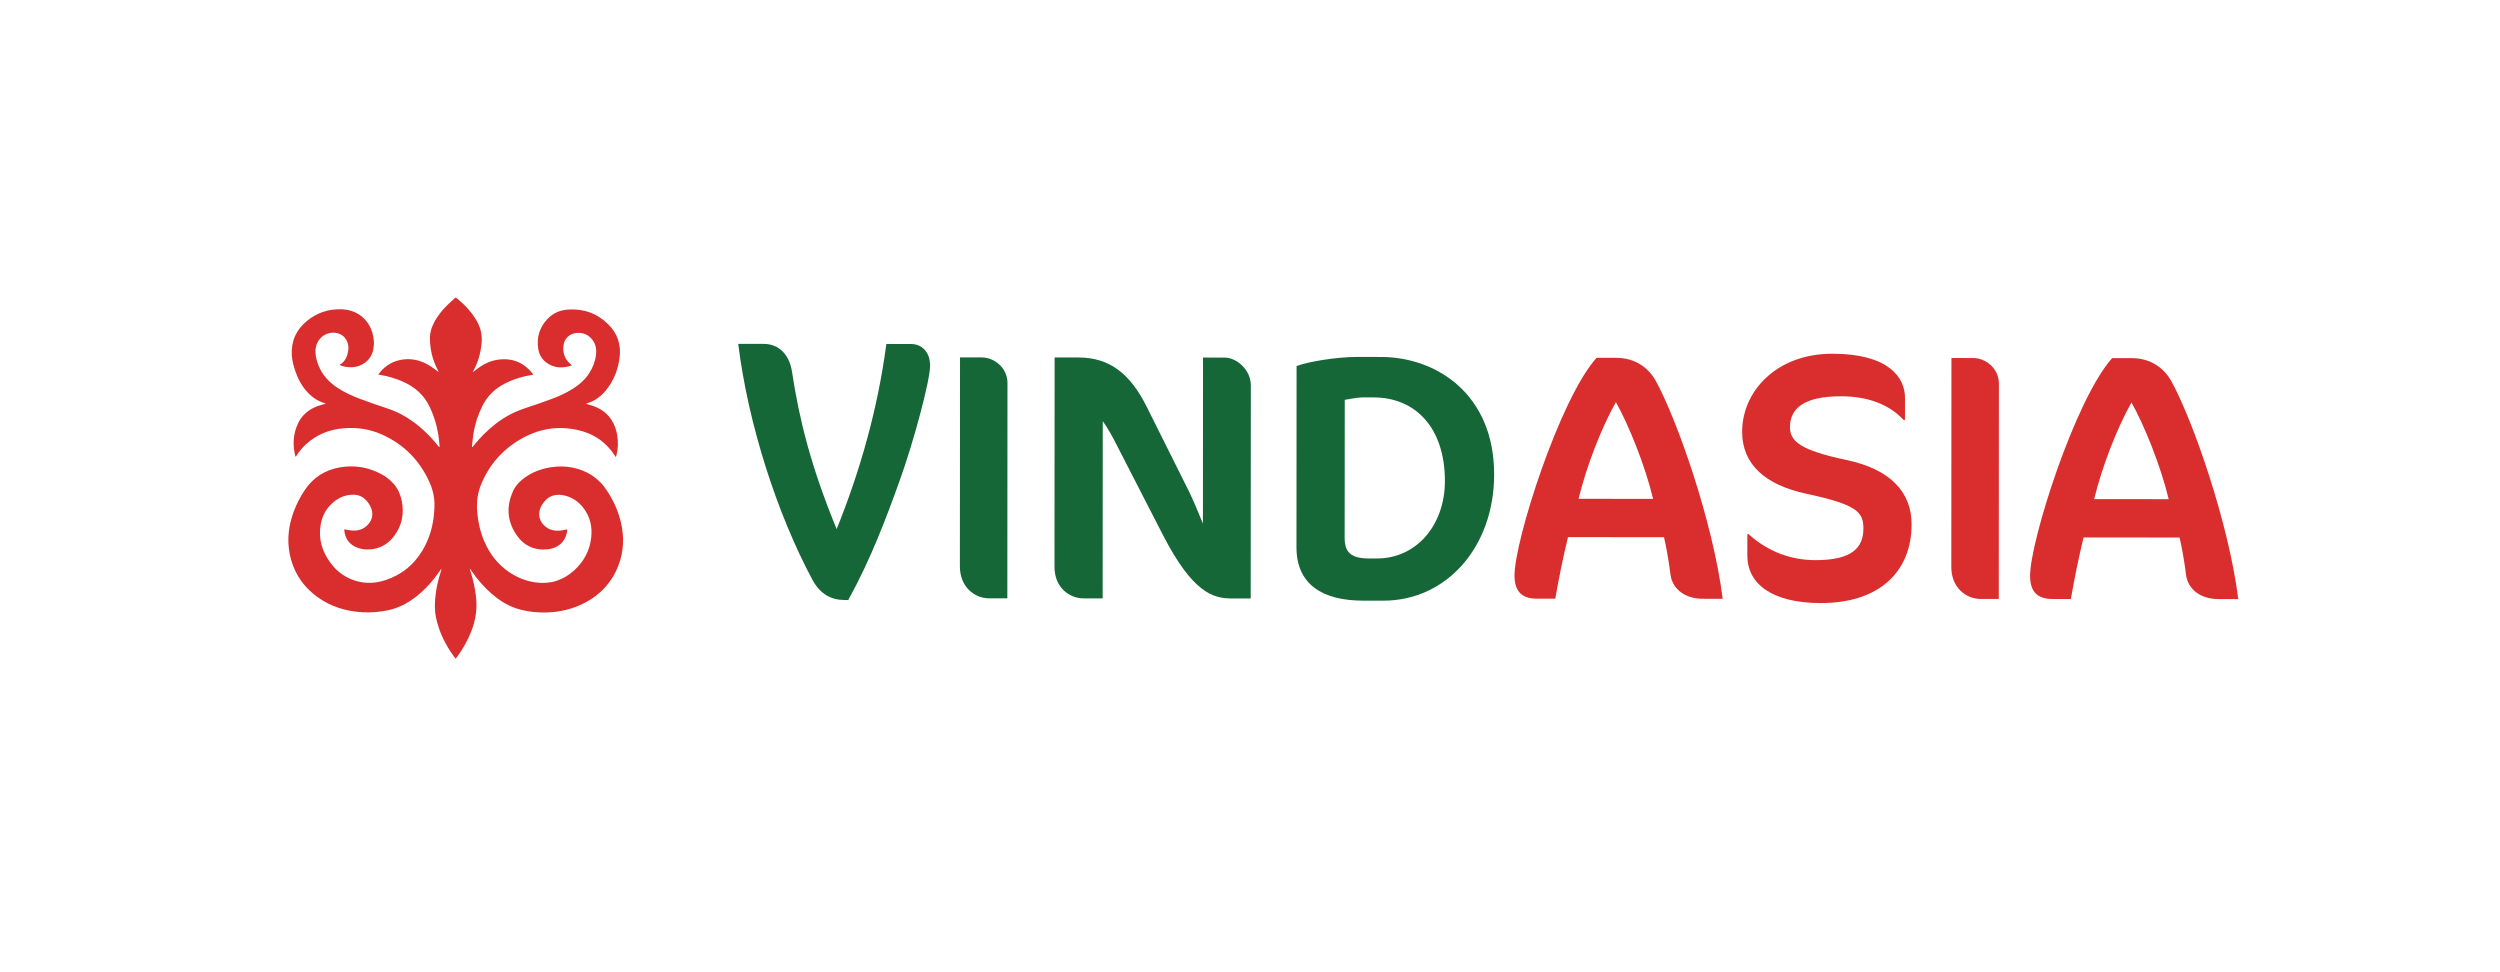 <?xml version="1.0" encoding="UTF-8"?> <svg xmlns="http://www.w3.org/2000/svg" width="2869" height="1116" viewBox="0 0 2869 1116"><path id="path1" fill="#166737" stroke="none" d="M 973.476 688.556 L 969.009 688.553 C 953.758 688.543 941.112 681.716 932.201 665.104 C 892.071 590.129 858.652 487.48 847.184 394.636 L 876.568 394.654 C 895.541 394.666 906.316 409.151 908.909 426.612 C 917.064 480.279 930.046 533.94 960.13 607.204 C 987.333 539.938 1007.463 468.407 1017.179 394.742 L 1045.446 394.759 C 1057.728 394.767 1067.393 403.716 1067.383 419.9 C 1067.373 436.084 1049.099 505.484 1032.333 551.894 C 1017.056 594.467 999.167 642.151 973.476 688.556"></path><path id="path2" fill="#166737" stroke="none" d="M 1135.037 686.635 C 1118.895 686.625 1101.549 674.102 1101.564 649.889 L 1101.712 410.167 L 1126.737 410.182 C 1140.858 410.191 1156.189 421.905 1156.178 439.663 L 1156.025 686.648 Z"></path><path id="path3" fill="#166737" stroke="none" d="M 1413.512 686.808 C 1392.125 686.794 1368.72 680.326 1334.457 613.712 L 1284.071 515.614 C 1276.414 500.271 1270.362 489.776 1265.529 483.319 L 1265.403 686.716 L 1243.607 686.703 C 1227.465 686.693 1210.114 674.573 1210.129 650.361 L 1210.278 410.234 L 1237.724 410.251 C 1274.049 410.273 1297.441 429.659 1315.985 466.8 L 1364.351 563.689 C 1369.994 574.988 1376.442 591.542 1380.469 600.824 L 1380.587 410.339 L 1405.208 410.355 C 1419.333 410.363 1435.467 424.498 1435.456 442.257 L 1435.304 686.821 Z"></path><path id="path4" fill="#166737" stroke="none" d="M 1576.314 456.066 L 1564.206 456.058 C 1557.348 456.054 1543.225 458.87 1543.225 458.87 L 1543.127 617.472 C 1543.117 633.618 1550.37 640.885 1570.954 640.897 L 1580.237 640.903 C 1625.842 640.931 1658.15 602.205 1658.181 552.163 C 1658.219 490.421 1623.936 456.095 1576.314 456.066 M 1587.47 689.337 L 1564.47 689.323 C 1517.653 689.294 1487.797 670.713 1487.824 627.929 L 1487.953 420.09 C 1501.281 414.852 1535.184 409.627 1556.164 409.64 L 1584.818 409.658 C 1648.185 409.697 1714.743 452.114 1714.686 544.536 C 1714.634 628.069 1659.712 689.382 1587.47 689.337"></path><path id="path5" fill="#d92d2e" stroke="none" d="M 1854.397 461.483 C 1838.233 490.128 1820.852 534.109 1811.549 572.437 L 1897.104 572.49 C 1887.848 533.746 1868.906 487.322 1854.397 461.483 M 1954.341 687.143 C 1931.337 687.129 1919.241 673.804 1917.229 660.486 C 1914.819 642.322 1912.407 628.192 1909.589 616.49 L 1799.413 616.422 C 1793.749 639.827 1788.892 663.632 1784.844 687.038 L 1763.448 687.025 C 1745.29 687.014 1738.033 677.321 1738.044 660.375 C 1738.068 620.421 1789.824 457.814 1832.228 410.619 L 1854.828 410.633 C 1877.029 410.647 1891.95 422.761 1899.609 436.086 C 1924.606 480.898 1966.095 599.979 1976.942 687.157 Z"></path><path id="path6" fill="#d92d2e" stroke="none" d="M 2089.553 692.067 C 2033.862 692.032 2005.221 670.223 2005.241 637.539 L 2005.256 612.918 L 2006.464 612.919 C 2025.025 629.472 2050.034 642.808 2083.534 642.829 C 2125.101 642.855 2138.427 628.738 2138.44 606.538 C 2138.452 587.571 2131.195 579.096 2072.685 566.547 C 2025.875 556.426 1999.255 533.001 1999.279 495.472 C 1999.307 449.467 2038.072 405.903 2103.047 405.944 C 2167.623 405.984 2186.169 433.441 2186.154 456.441 L 2186.139 481.867 L 2184.522 481.865 C 2167.587 463.692 2142.972 454.802 2112.705 454.783 C 2069.93 454.757 2054.175 468.872 2054.162 490.26 C 2054.151 506.81 2067.062 516.901 2118.714 527.833 C 2169.154 538.361 2193.758 564.601 2193.735 601.735 C 2193.702 656.214 2156.55 692.108 2089.553 692.067"></path><path id="path7" fill="#d92d2e" stroke="none" d="M 2272.798 687.34 C 2256.656 687.33 2239.31 674.806 2239.325 650.594 L 2239.474 410.871 L 2264.495 410.887 C 2278.62 410.895 2293.95 422.609 2293.939 440.367 L 2293.786 687.353 Z"></path><path id="path8" fill="#d92d2e" stroke="none" d="M 2446.078 461.85 C 2429.915 490.494 2412.533 534.475 2403.23 572.803 L 2488.785 572.856 C 2479.53 534.113 2460.587 487.688 2446.078 461.85 M 2546.023 687.509 C 2523.018 687.495 2510.922 674.171 2508.91 660.853 C 2506.5 642.689 2504.088 628.558 2501.27 616.856 L 2391.094 616.788 C 2385.43 640.193 2380.573 663.998 2376.525 687.404 L 2355.129 687.391 C 2336.971 687.38 2329.714 677.688 2329.725 660.742 C 2329.75 620.787 2381.505 458.181 2423.909 410.986 L 2446.51 411 C 2468.706 411.013 2483.632 423.127 2491.29 436.453 C 2516.288 481.264 2557.777 600.345 2568.623 687.523 Z"></path><path id="path9" fill="#d92d2e" stroke="none" d="M 543.093 426.88 C 544.219 425.968 545.324 425.028 546.471 424.142 C 554.018 418.308 562.341 413.931 572 412.698 C 588.24 410.623 601.339 416.179 611.304 428.77 C 611.546 429.075 611.682 429.463 611.92 429.913 C 608.892 430.51 605.997 431.005 603.142 431.655 C 594.69 433.576 586.579 436.4 578.912 440.398 C 567.52 446.332 558.977 454.853 553.398 466.239 C 548.746 475.735 545.407 485.618 543.622 495.964 C 542.73 501.136 542.291 506.381 541.662 511.594 C 541.604 512.058 541.652 512.533 541.652 513.133 C 542.647 512.951 542.932 512.188 543.365 511.642 C 550.829 502.251 559.294 493.818 568.817 486.385 C 579.227 478.259 590.797 472.271 603.473 468.159 C 612.93 465.09 622.308 461.78 631.644 458.378 C 640.669 455.092 649.422 451.203 657.522 446.056 C 665.077 441.256 671.669 435.483 676.41 427.929 C 680.485 421.441 683.181 414.438 684.024 406.855 C 684.662 401.07 683.855 395.48 680.332 390.611 C 675.922 384.517 669.827 381.438 662.08 382.074 C 653.783 382.753 647.846 388.13 646.685 396.197 C 645.695 403.098 647.273 409.531 651.824 415.05 C 653.061 416.552 654.742 417.71 656.386 419.176 C 655.633 419.449 654.94 419.733 654.226 419.95 C 646.424 422.321 638.726 422.437 631.285 418.717 C 623.39 414.768 618.854 408.374 617.625 399.921 C 615.776 387.17 619.134 375.806 628.093 366.214 C 634.328 359.542 642.315 355.987 651.474 355.285 C 669.484 353.907 685.045 359.526 697.75 371.928 C 708.276 382.205 712.771 394.878 711.15 409.286 C 709.581 423.236 704.776 436.114 695.877 447.322 C 690.086 454.62 682.857 460.105 673.657 462.872 C 673.285 462.983 672.955 463.218 672.562 463.42 C 675.628 464.353 678.625 465.107 681.495 466.169 C 690.086 469.349 697.112 474.493 701.95 482.194 C 705.361 487.623 707.366 493.584 708.369 499.837 C 709.562 507.263 709.31 514.667 707.563 522.002 C 707.375 522.78 707.093 523.535 706.769 524.583 C 706.349 523.984 706.104 523.667 705.889 523.329 C 695.6 507.216 680.807 497.145 661.824 493.203 C 640.364 488.746 619.834 491.82 600.663 502.179 C 578.107 514.368 562.008 532.241 552.293 555.476 C 548.095 565.521 546.764 575.967 547.586 586.778 C 548.465 598.303 550.838 609.462 555.311 620.173 C 560.596 632.841 568.224 643.933 579.122 652.712 C 589.398 660.989 601.106 666.474 614.337 668.365 C 631.501 670.819 646.479 665.932 659.074 654.459 C 670.03 644.48 676.568 632.132 678.382 617.642 C 680.006 604.679 677.306 592.609 668.91 582.128 C 663.101 574.881 655.609 570.057 646.203 568.301 C 643.285 567.756 640.336 567.672 637.393 568.137 C 632.871 568.848 628.995 570.74 625.953 574.136 C 623.68 576.675 621.7 579.391 620.367 582.518 C 616.951 590.513 619.09 598.764 625.928 604.311 C 630.956 608.384 636.789 609.521 643.105 608.897 C 645.123 608.698 647.11 608.203 649.11 607.84 C 649.648 607.744 650.184 607.635 650.81 607.516 C 651.09 609.075 650.72 610.47 650.411 611.841 C 648.051 622.351 640.219 629.008 628.973 630.31 C 612.838 632.18 600.596 625.855 592.116 612.954 C 581.573 596.917 581.076 579.944 589.223 562.765 C 592.164 556.558 597.051 551.815 602.689 547.806 C 611.252 541.723 620.888 538.125 631.282 536.396 C 642.407 534.544 653.417 535.073 664.191 538.475 C 677.657 542.728 688.272 550.67 695.969 562.202 C 703.517 573.514 709.223 585.636 712.394 598.801 C 716.566 616.115 716.008 633.207 709.326 649.894 C 701.307 669.913 687.088 684.407 667.223 693.685 C 652.156 700.721 636.163 703.466 619.516 702.801 C 610.064 702.425 600.764 701.048 591.819 697.97 C 581.667 694.478 572.878 688.766 564.849 681.897 C 555.777 674.135 548.045 665.237 541.325 655.494 C 540.778 654.697 540.234 653.901 539.672 653.117 C 539.605 653.023 539.445 652.987 539.03 652.764 C 539.363 653.854 539.613 654.735 539.9 655.601 C 543.118 665.384 545.244 675.385 546.348 685.595 C 547.788 698.95 545.818 711.848 540.874 724.363 C 536.775 734.736 531.476 744.481 524.786 753.505 C 524.256 754.219 523.684 754.902 523.006 755.76 C 522.534 755.292 522.111 754.966 521.803 754.558 C 511.352 740.574 503.788 725.306 500.269 708.29 C 498.788 701.143 498.868 693.892 499.468 686.664 C 500.37 675.801 502.809 665.229 506.227 654.864 C 506.433 654.239 506.579 653.593 506.434 652.811 C 506.007 653.416 505.571 654.012 505.153 654.623 C 497.658 665.614 488.922 675.55 478.443 683.973 C 468.444 692.014 457.34 697.919 444.496 700.493 C 434.937 702.408 425.297 703.198 415.57 702.604 C 396.767 701.456 379.396 696.109 364.207 685.065 C 346.845 672.437 336.26 655.602 332.335 634.902 C 329.223 618.515 331.353 602.56 337.14 586.989 C 340.445 578.089 344.794 569.677 350.174 561.8 C 359.671 547.897 372.939 539.373 389.846 536.396 C 406.801 533.408 422.842 536.12 437.884 544.265 C 443.145 547.111 447.771 550.756 451.706 555.205 C 456.696 560.847 459.541 567.481 461.022 574.668 C 463.995 589.088 461.473 602.529 452.689 614.606 C 446.84 622.65 439.048 628.158 428.899 629.96 C 421.685 631.245 414.562 630.724 407.892 627.569 C 399.909 623.79 396.093 617.182 395.097 608.837 C 395.043 608.385 395.164 607.915 395.207 607.442 C 397.859 607.902 400.387 608.497 402.952 608.751 C 410.946 609.546 417.873 607.433 423.037 601.171 C 427.614 595.626 428.386 589.445 425.816 582.864 C 424.297 578.975 421.852 575.631 418.784 572.762 C 414.449 568.71 409.078 567.402 403.243 567.766 C 394.429 568.315 387.068 572.056 380.797 577.92 C 373.885 584.386 369.782 592.36 368.11 601.469 C 365.041 618.173 369.56 633.137 379.754 646.592 C 387.167 656.376 396.82 663.313 408.92 666.798 C 420.151 670.033 431.286 669.335 442.294 665.765 C 460.918 659.72 474.917 648.178 484.751 631.787 C 491.857 619.943 495.982 607.12 497.678 593.549 C 498.14 589.828 498.348 586.075 498.547 582.331 C 499.095 572.04 496.92 562.214 492.649 552.857 C 481.379 528.156 463.355 509.759 437.955 498.475 C 424.311 492.41 409.87 490.286 394.967 491.431 C 377.774 492.754 362.68 498.88 350.245 510.694 C 346.362 514.386 342.975 518.475 340.222 523.041 C 340.014 523.384 339.774 523.707 339.363 524.312 C 339.112 523.689 338.898 523.304 338.795 522.89 C 335.66 510.35 336.421 498.1 341.851 486.25 C 346.185 476.793 353.618 470.406 363.342 466.471 C 365.983 465.404 368.808 464.75 371.552 463.918 C 372.212 463.719 372.886 463.572 373.842 463.326 C 373.298 463.041 373.023 462.832 372.714 462.741 C 363.932 460.172 356.997 455.013 351.209 448.257 C 345.415 441.496 341.521 433.74 338.743 425.429 C 336.787 419.578 335.224 413.638 334.874 407.45 C 333.973 391.628 339.801 378.544 352.181 368.363 C 363.632 358.945 376.989 354.372 392.051 354.945 C 409.315 355.599 422.43 365.64 427.314 381.77 C 429.354 388.515 429.698 395.314 428.112 402.197 C 425.131 415.124 413.261 421.026 404.444 421.399 C 400.107 421.582 395.891 421.088 391.784 419.723 C 391.143 419.511 390.529 419.223 389.897 418.967 C 390.033 418.697 390.061 418.536 390.155 418.477 C 396.124 414.824 398.517 409.154 399.568 402.729 C 400.096 399.507 399.902 396.323 398.878 393.218 C 395.895 384.153 386.933 380.444 378.463 382.172 C 369.678 383.964 363.304 391.096 362.245 399.954 C 361.479 406.368 362.9 412.425 365.114 418.388 C 369.305 429.674 377.034 438.188 387.086 444.881 C 395.549 450.511 404.78 454.687 414.333 458.176 C 424.194 461.78 434.092 465.308 444.077 468.559 C 459.838 473.694 473.377 482.249 485.445 493.182 C 491.784 498.919 497.6 505.117 502.852 511.81 C 503.152 512.19 503.451 512.569 503.774 512.924 C 503.844 513.004 504.025 512.986 504.385 513.057 C 504.385 512.437 504.419 511.855 504.383 511.28 C 503.401 495.801 499.798 480.982 493.074 466.848 C 486.55 453.14 475.866 443.814 461.887 437.732 C 453.768 434.197 445.319 431.704 436.539 430.286 C 435.85 430.174 435.169 430.021 434.313 429.853 C 434.562 429.345 434.692 428.898 434.961 428.552 C 442.296 419.158 451.887 413.566 464.053 412.364 C 474.571 411.322 484.093 414.227 492.919 419.513 C 496.018 421.365 498.827 423.672 501.762 425.78 C 502.24 426.121 502.699 426.491 503.453 426.633 C 503.057 425.866 502.658 425.099 502.259 424.335 C 496.226 412.724 493.318 400.405 493.399 387.412 C 493.432 381.702 495.087 376.376 497.58 371.267 C 501.508 363.21 507.077 356.291 513.475 349.987 C 516.471 347.031 519.685 344.284 522.815 341.428 C 523.365 341.725 523.698 341.843 523.951 342.048 C 533.305 349.638 541.445 358.239 547.334 368.693 C 551.66 376.372 553.494 384.518 552.702 393.331 C 551.676 404.773 548.762 415.618 543.17 425.758 C 543.012 426.043 542.909 426.357 542.779 426.657 C 542.885 426.733 542.987 426.807 543.093 426.88"></path></svg> 